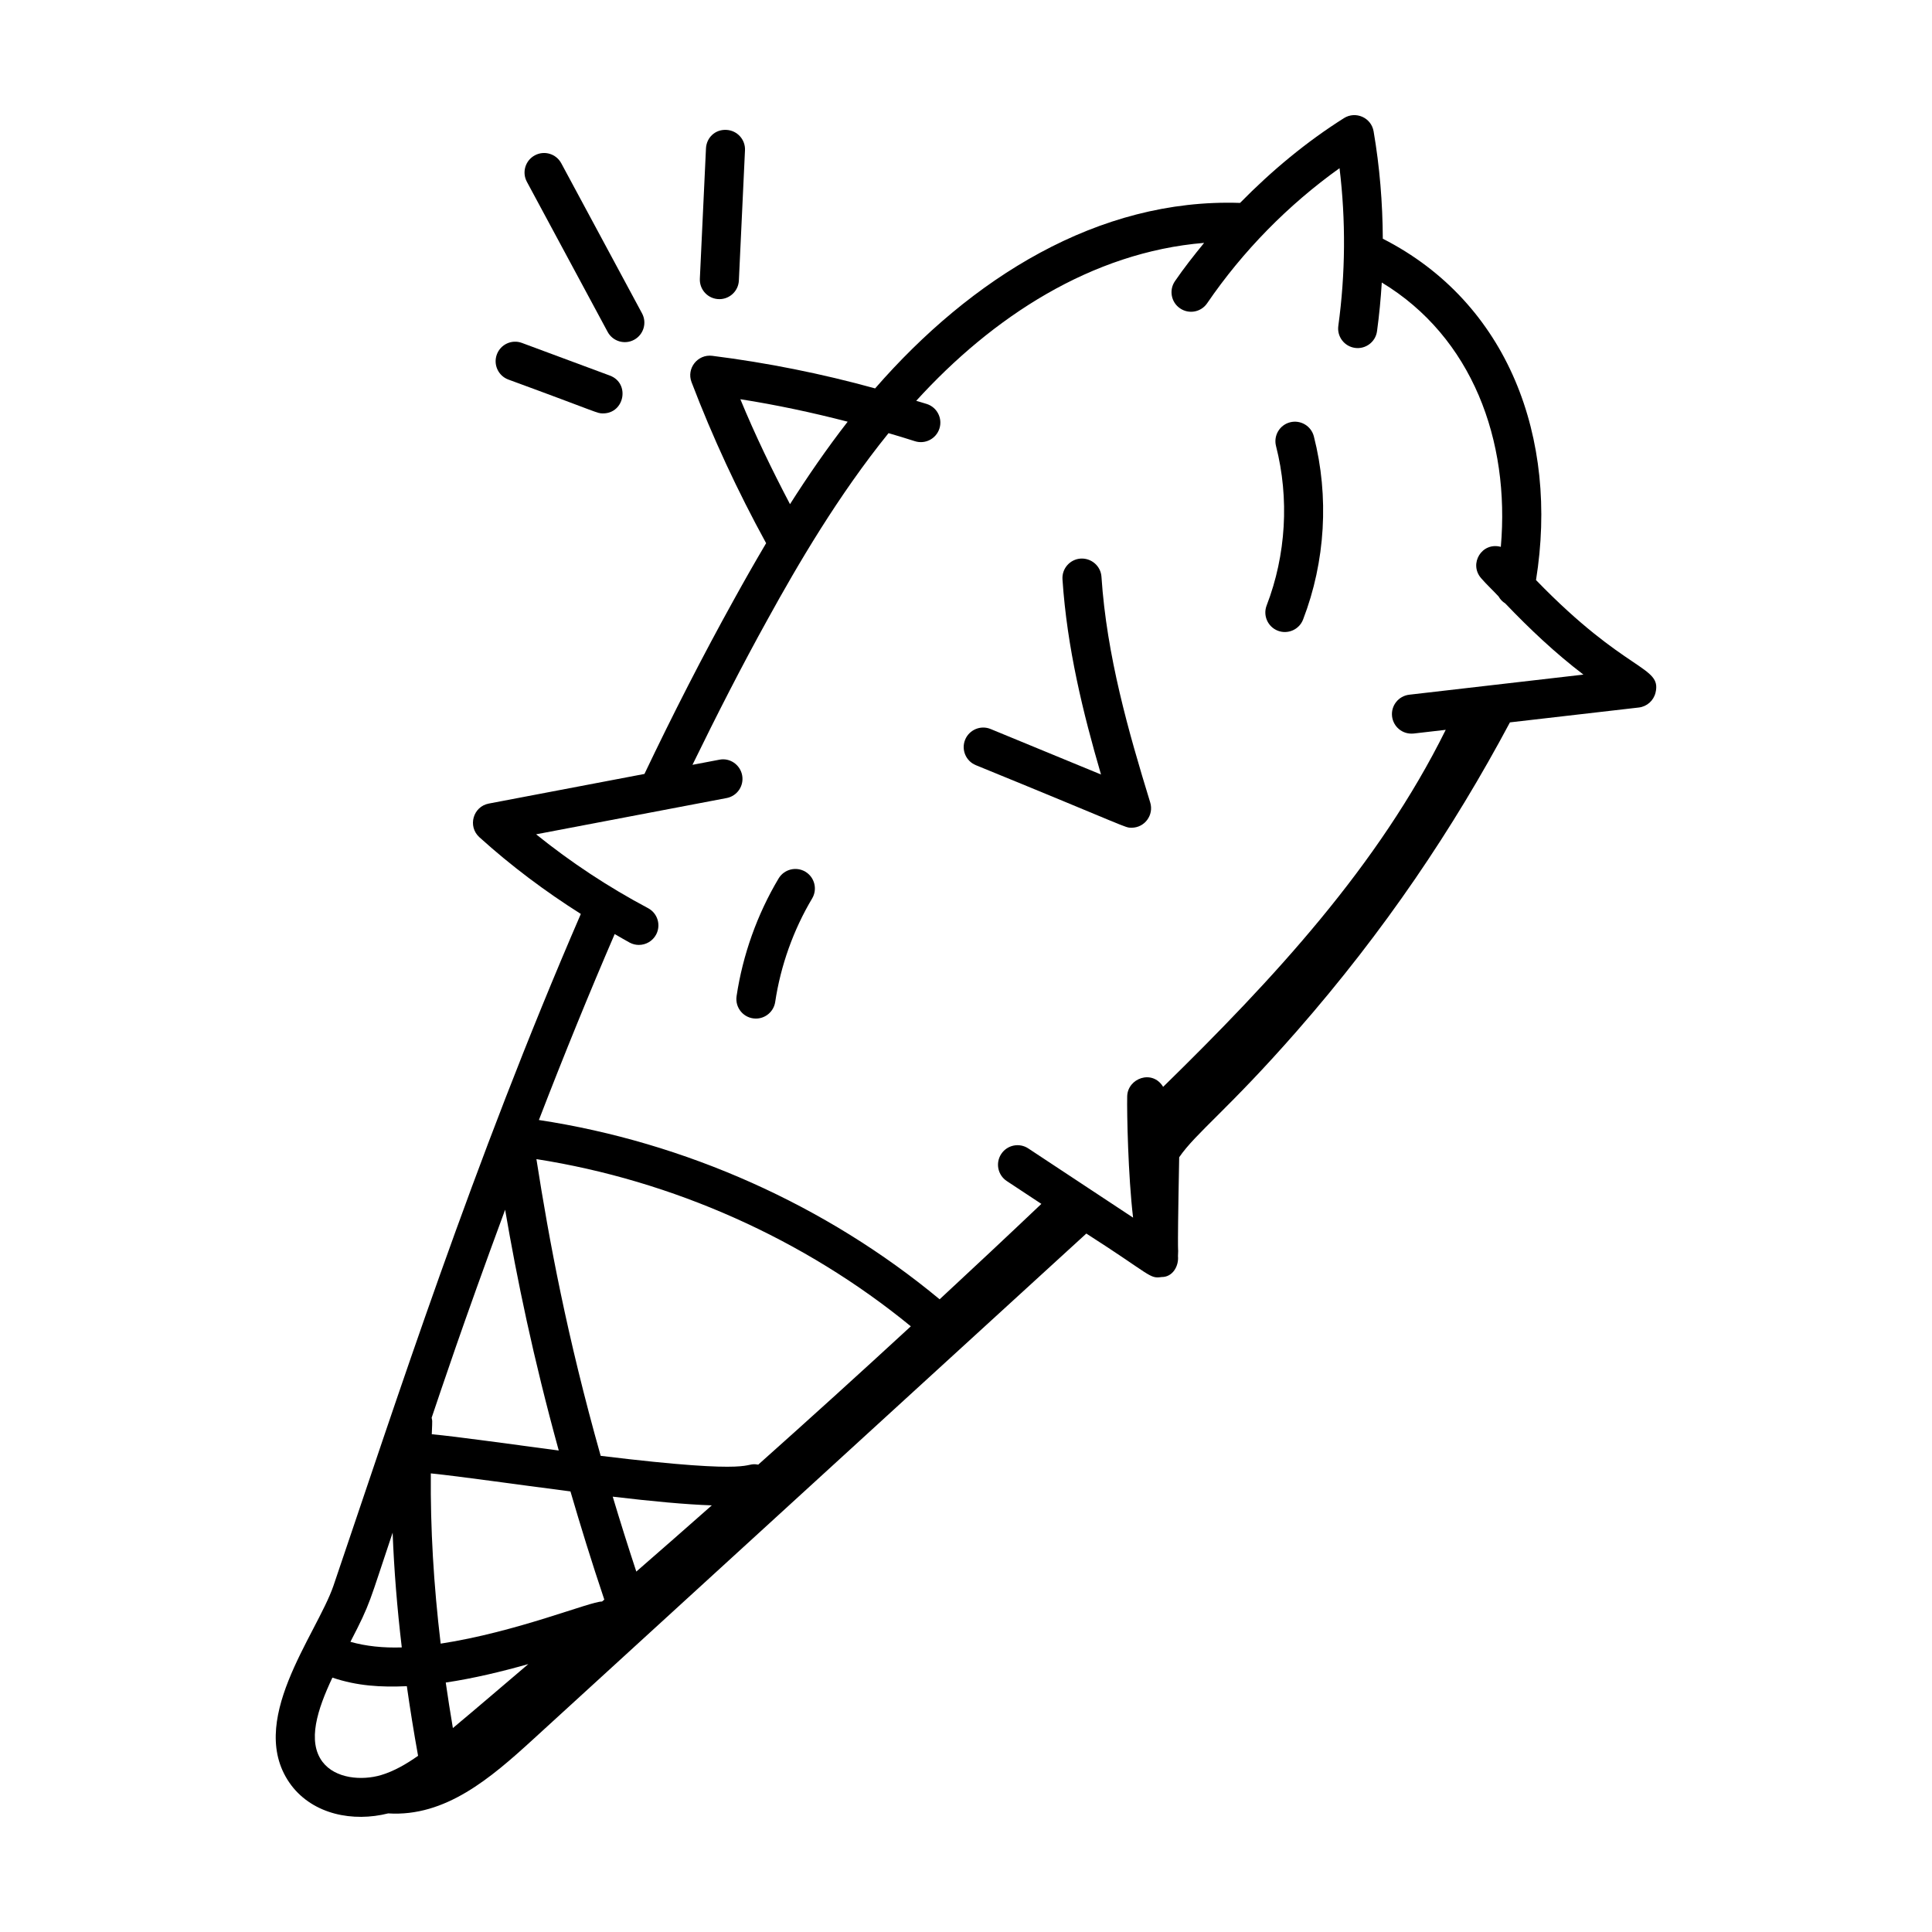<?xml version="1.0" encoding="UTF-8"?>
<!-- Uploaded to: SVG Find, www.svgrepo.com, Generator: SVG Find Mixer Tools -->
<svg fill="#000000" width="800px" height="800px" version="1.1" viewBox="144 144 512 512" xmlns="http://www.w3.org/2000/svg">
 <g>
  <path d="m435.9 296.85c-0.188-2.859-2.68-4.981-5.508-4.82-2.852 0.188-5.012 2.656-4.824 5.508 1.203 18.102 5.434 35.371 10.211 51.715l-29.242-12.051c-2.629-1.098-5.668 0.176-6.758 2.809-1.09 2.648 0.168 5.668 2.812 6.762 41.039 16.758 39.414 16.586 41.281 16.586 3.512 0 5.965-3.402 4.945-6.699-5.773-18.797-11.531-38.898-12.918-59.809z"/>
  <path d="m582.74 327.54c1.664-7.137-7.719-5.07-31.68-29.816 6.035-37.57-7.359-73.531-40.602-90.461-0.051-9.52-0.82-19.031-2.438-28.457-0.625-3.641-4.754-5.461-7.867-3.496-9.992 6.309-19.191 13.969-27.527 22.465-37.68-1.27-71.398 20.094-96.711 49.156-14.141-3.902-28.605-6.805-43.164-8.637-3.84-0.48-6.883 3.309-5.484 6.981 5.574 14.613 12.238 28.945 19.766 42.676-3.125 5.277-6 10.359-8.555 14.996-8.207 14.793-16.148 30.328-23.691 46.156l-41.238 7.848c-4.195 0.789-5.668 6.059-2.504 8.922 8.348 7.551 17.375 14.316 26.883 20.332-28.699 66.316-48.855 128.93-65.551 178.02-4.492 13.094-23.609 36.383-11.152 52.934 5.879 7.695 16.32 9.758 25.652 7.41 15.141 0.969 27.125-9.316 38.363-19.586 48.883-44.691 97.766-89.387 146.65-134.08 17.27 11.051 16.672 12.016 19.941 11.523 2.922 0.047 4.602-2.883 4.348-5.551 0.207-4.316-0.297 5.906 0.32-26.188 4.422-6.457 13.066-12.746 31.16-33.414 23.262-26.57 41.48-53.684 56.492-81.836l34.148-3.938c2.164-0.25 3.941-1.832 4.441-3.961zm-242.54-77.742c9.574 1.5 19.066 3.531 28.441 5.957-5.59 7.199-10.684 14.621-15.281 21.855-4.769-9.074-9.25-18.332-13.16-27.812zm-108.11 338.79c6.598 2.219 12.805 2.578 19.727 2.269 0.855 6.008 1.84 12.145 2.977 18.449-3.102 2.188-6.379 4.09-9.852 5.125-5.043 1.469-12.039 0.977-15.473-3.519-4.086-5.434-1.387-13.836 2.621-22.324zm26.082-54.125c8.324 0.859 21.207 2.746 37.004 4.777 2.664 9.105 5.57 18.559 8.973 28.676-0.199 0.172-0.402 0.34-0.602 0.508-2.969-0.09-22.625 8.086-42.766 11.156-1.871-15.719-2.734-30.582-2.609-45.117zm54.457 26.02c-2.266-6.871-4.336-13.473-6.25-19.852 10.383 1.227 19.293 2.07 26.258 2.305-6.648 5.867-13.305 11.723-20.008 17.547zm-28.617 24.516c-6.664 5.656-13.285 11.359-19.992 16.957-0.691-4.086-1.324-8.109-1.891-12.066 7.371-1.094 14.82-2.894 21.883-4.891zm60.926-52.852c-4.269-0.781 1.469 2.938-41.75-2.336-8.918-31.59-13.66-57.043-17.031-78.633 36.102 5.652 70.977 21.168 99.223 44.309-13.332 12.289-26.82 24.516-40.441 36.66zm-67.074-67.559c3.125 18.258 7.426 39.18 14.211 63.812-13.184-1.727-26.723-3.668-33.648-4.312 0.188-4.602 0.121-3.328-0.039-4.367 2.461-7.238 7.992-24.047 19.477-55.133zm-29.812 85.578c0.375 9.867 1.188 19.969 2.426 30.418-4.949 0.156-9.516-0.32-13.613-1.484 5.492-10.594 4.863-10.145 11.188-28.934zm269.41-222.06c-2.84 0.332-4.875 2.898-4.551 5.734 0.316 2.711 2.719 4.856 5.734 4.551l8.488-0.98c-17.895 36.133-45.664 66.023-74.887 94.617-2.852-4.703-9.414-2.289-9.527 2.512-0.098 4.422 0.242 21.105 1.559 32.148l-27.77-18.34c-2.379-1.582-5.602-0.922-7.172 1.469-1.574 2.387-0.918 5.594 1.469 7.172l9.168 6.055c-8.898 8.453-17.902 16.879-26.961 25.285-30.086-24.973-67.508-41.637-106.2-47.516 6.766-17.535 13.398-33.773 20.086-49.277 1.332 0.746 2.633 1.555 3.984 2.273 0.773 0.41 1.605 0.605 2.422 0.605 1.852 0 3.644-0.996 4.578-2.75 1.336-2.527 0.379-5.66-2.148-6.996-10.488-5.566-20.426-12.125-29.66-19.566l50.484-9.609c2.809-0.531 4.652-3.242 4.117-6.051-0.535-2.809-3.277-4.684-6.051-4.109l-7.113 1.355c6.449-13.234 13.109-26.27 20.02-38.734 7.906-14.352 18.613-32.68 31.941-49.164 2.32 0.695 4.648 1.367 6.945 2.121 2.734 0.891 5.641-0.594 6.531-3.309s-0.594-5.641-3.309-6.531c-0.938-0.309-1.895-0.555-2.832-0.852 20.18-22.191 46.504-39.402 76.297-41.852-2.695 3.309-5.344 6.652-7.738 10.156-1.613 2.359-1.008 5.582 1.355 7.191 2.356 1.617 5.578 1.02 7.191-1.355 9.426-13.797 21.449-26.051 35.078-35.789 1.68 13.883 1.578 27.91-0.324 41.801-0.387 2.832 1.598 5.438 4.43 5.828 2.758 0.387 5.438-1.539 5.828-4.43 0.586-4.289 0.996-8.59 1.262-12.898 23.969 14.492 34.012 41.891 31.547 70.051-5.047-1.355-8.516 4.477-5.246 8.277 1.465 1.699 3.117 3.211 4.641 4.856 0.434 0.758 1.02 1.402 1.781 1.863 6.465 6.766 13.273 13.188 20.711 18.859z"/>
  <path d="m485.89 255.91c-2.769 0.707-4.438 3.523-3.731 6.297 3.551 13.883 2.668 28.887-2.484 42.25-1.027 2.664 0.301 5.66 2.965 6.691 2.641 1.016 5.656-0.281 6.691-2.973 5.922-15.352 6.934-32.594 2.856-48.531-0.715-2.769-3.523-4.43-6.297-3.734z"/>
  <path d="m357.43 375.01c-2.457-1.457-5.637-0.652-7.098 1.801-5.656 9.469-9.504 20.258-11.133 31.184-0.461 3.094 1.922 5.938 5.125 5.938 2.519 0 4.727-1.848 5.113-4.414 1.438-9.605 4.82-19.082 9.785-27.41 1.465-2.457 0.66-5.629-1.793-7.098z"/>
  <path d="m282.32 234.88c-2.684-1.004-5.656 0.371-6.652 3.055-0.992 2.684 0.375 5.66 3.055 6.652 24.523 8.984 23.418 8.969 25.086 8.969 5.731 0 7.215-8.016 1.805-10.027z"/>
  <path d="m312.04 234.05c2.516-1.355 3.461-4.488 2.106-7.008l-21.402-39.77c-1.359-2.519-4.484-3.465-7.012-2.102-2.516 1.355-3.461 4.488-2.106 7.008l21.402 39.77c1.367 2.543 4.531 3.449 7.012 2.102z"/>
  <path d="m331.09 183.35-1.621 34.508c-0.141 2.957 2.219 5.418 5.172 5.418 2.746 0 5.035-2.156 5.168-4.934l1.621-34.508c0.137-2.859-2.074-5.277-4.926-5.41-3-0.164-5.281 2.07-5.414 4.926z"/>
 </g>
</svg>
